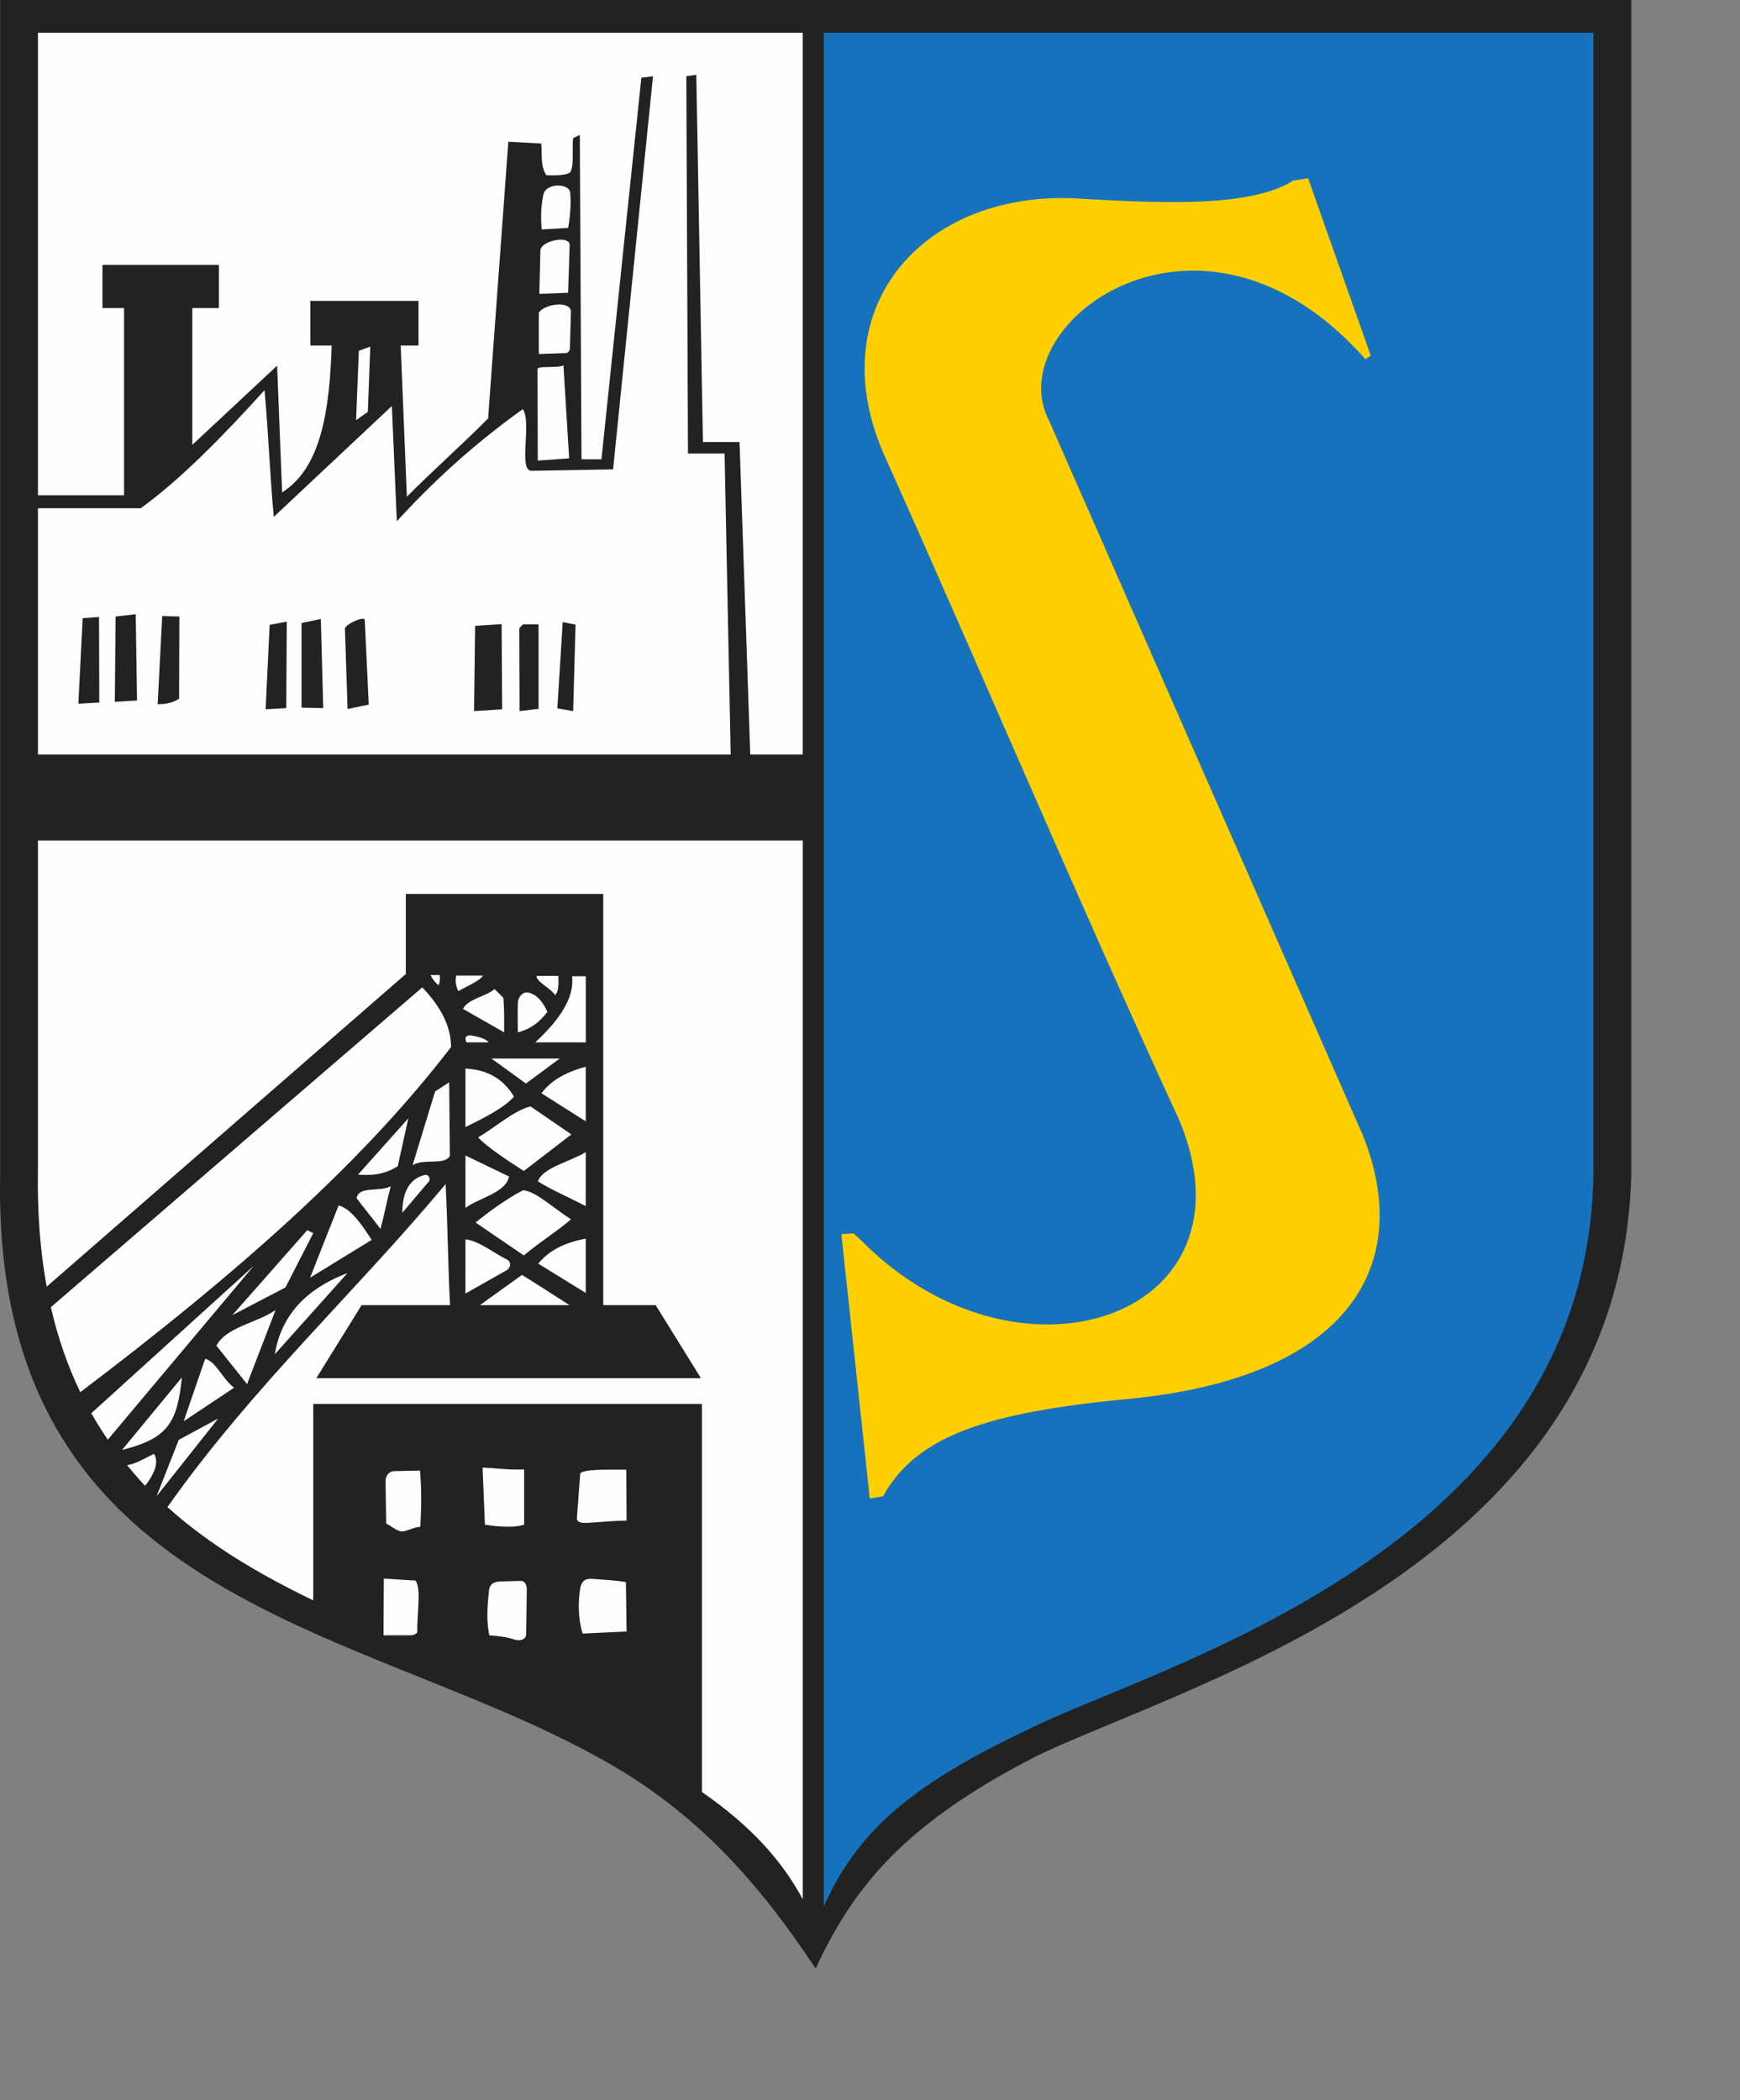 <?xml version="1.0" encoding="UTF-8" standalone="no"?>
<svg
   xmlns:dc="http://purl.org/dc/elements/1.1/"
   xmlns:cc="http://web.resource.org/cc/"
   xmlns:rdf="http://www.w3.org/1999/02/22-rdf-syntax-ns#"
   xmlns:svg="http://www.w3.org/2000/svg"
   xmlns="http://www.w3.org/2000/svg"
   xmlns:sodipodi="http://inkscape.sourceforge.net/DTD/sodipodi-0.dtd"
   xmlns:inkscape="http://www.inkscape.org/namespaces/inkscape"
   width="17.4cm"
   height="21cm"
   id="svg2"
   sodipodi:version="0.32"
   inkscape:version="0.43"
   sodipodi:docname="Stąporków.svg"
   sodipodi:docbase="C:\Documents and Settings\Mistrz\Pulpit\Herby Wikipedia\Świętokrzyskie"
   version="1.0">
  <rect width="100%" height="100%" fill="#808080" stroke="none"/>
  <sodipodi:namedview
     inkscape:window-height="480"
     inkscape:window-width="640"
     inkscape:pageshadow="2"
     inkscape:pageopacity="0.0"
     borderopacity="1.0"
     bordercolor="#666666"
     pagecolor="#ffffff"
     id="base" />
  <defs
     id="defs4">
    <marker
       id="ArrowEnd"
       viewBox="0 0 10 10"
       refX="0"
       refY="5"
       markerUnits="strokeWidth"
       markerWidth="4"
       markerHeight="3"
       orient="auto">
      <path
         d="M 0,0 L 10,5 L 0,10 L 0,0 z "
         id="path7" />
    </marker>
    <marker
       id="ArrowStart"
       viewBox="0 0 10 10"
       refX="10"
       refY="5"
       markerUnits="strokeWidth"
       markerWidth="4"
       markerHeight="3"
       orient="auto">
      <path
         d="M 10,0 L 0,5 L 10,10 L 10,0 z "
         id="path10" />
    </marker>
  </defs>
  <g
     id="g2211">
    <path
       style="fill:#222222;fill-rule:evenodd;stroke:none"
       d="M 0.032,0 L 616.536,0 L 616.536,444.695 C 612.05,590.938 450.991,635.535 392.68,663.195 C 342.593,688.629 322.74,712.602 308.286,743.981 C 288.159,713.719 264.336,684.653 225.033,663.574 C 133.183,613.203 -2.703,605.184 0.041,444.695 L 0.041,0"
       id="path14" />
    <path
       sodipodi:nodetypes="ccccccccccc"
       style="fill:#ffcf01;fill-opacity:1;fill-rule:evenodd;stroke:none"
       d="M 520.118,132.696 C 528.726,123.07 503.81,83.506 496.197,63.741 C 482.369,72.756 432.691,74.854 403.529,74.14 C 343.563,71.694 307.468,121.154 330.647,174.158 C 368.158,257.708 401.131,340.735 439.671,424.286 C 475.62,501.708 375.957,525.806 315.472,458.704 C 318.879,489.673 322.286,539.632 325.694,570.6 C 343.415,575.6 362.084,540.406 423.319,531.849 C 509.203,522.564 537.04,478.708 516.922,431.364 C 477.737,341.997 437.848,252.626 398.659,163.255 C 378.73,121.817 464.891,77.442 526.443,146.758"
       id="path16" />
    <path
       style="fill:#1672bd;fill-opacity:1;fill-rule:evenodd;stroke:none"
       d="M 311.355,12.367 L 602.248,12.367 L 602.248,442.277 C 601.233,586.059 436.6,629.504 388.773,653.512 C 343.026,675.039 323.544,693.133 311.359,720.531 L 311.359,12.36 L 311.355,12.367 z M 516.061,135.75 L 518.088,134.414 L 494.392,67.367 L 488.822,68.235 C 472.499,78.547 438.621,76.699 410.606,75.238 C 350.959,70.231 309.636,114.653 333.797,171.074 C 371.307,254.625 407,339.387 445.535,422.938 C 477.536,498.653 382.509,530.137 322.926,466.106 L 318.007,466.418 L 328.738,566.336 L 333.729,565.5 C 346.447,542.578 372.874,533.75 427.222,528.606 C 510.566,520.422 534.335,477.539 515.218,429.332 C 476.033,339.965 435.728,248.434 396.539,159.063 C 377.247,122.387 453.861,65.266 516.053,135.746"
       id="path18" />
    <path
       style="fill:#fffdfd;fill-rule:evenodd;stroke:none"
       d="M 46.131,547.961 C 53.671,538.824 61.212,529.684 68.753,520.547 C 67.002,537.332 63.776,543.578 46.131,547.961 z M 77.54,513.516 L 69.426,537.129 C 75.766,532.906 82.111,528.684 88.456,524.457 C 84.021,521.043 81.714,514.629 77.544,513.516 L 77.54,513.516 z M 59.173,565.473 L 82.459,536.098 L 67.558,544.16 L 59.173,565.469 L 59.173,565.473 z M 93.375,523.078 C 96.968,513.75 100.56,504.418 104.152,495.086 C 97.099,500.039 85.523,501.422 81.796,508.563 C 85.654,513.399 89.512,518.238 93.371,523.074 L 93.375,523.078 z M 131.305,481.145 C 122.167,491.36 113.029,501.57 103.891,511.785 C 106.779,493.625 120.222,485.332 131.305,481.145 z M 87.788,497.043 L 116.133,464.903 L 118.394,466.051 L 107.884,486.555 L 87.788,497.035 L 87.788,497.043 z M 117.198,482.871 L 127.975,455.57 C 132.944,456.797 137.51,464.016 140.485,468.586 L 117.198,482.867 L 117.198,482.871 z M 143.819,464.442 C 145.237,459.106 146.257,453.653 147.678,448.317 C 143.242,450.617 135.616,448.086 134.771,452.809 C 137.65,456.649 140.936,460.602 143.819,464.442 z M 152.069,458.336 C 155.481,454.305 158.897,450.274 162.313,446.242 C 162.621,445.094 161.871,443.481 160.052,444.172 C 153.73,445.922 152.01,452.41 152.069,458.34 L 152.069,458.336 z M 135.299,443.934 C 141.641,436.832 147.985,429.727 154.33,422.625 C 153.004,428.653 151.672,434.68 150.341,440.711 C 145.106,444.098 140.183,444.246 135.304,443.934 L 135.299,443.934 z M 155.928,440.363 L 164.444,412.485 L 169.764,409.031 L 170.031,436.91 C 167.68,440.551 160.26,437.664 155.923,440.363 L 155.928,440.363 z M 162.72,368.481 C 163.871,368.481 165.026,368.481 166.181,368.481 C 166.397,369.785 166.267,371.09 165.779,372.395 C 164.408,371.246 163.388,369.938 162.72,368.481 z M 172.431,368.707 C 175.802,368.707 179.174,368.707 182.545,368.707 C 181.259,370.817 176.38,372.699 173.23,374.582 C 172.301,372.703 171.944,370.59 172.436,368.707 L 172.431,368.707 z M 202.776,368.824 C 205.523,368.824 208.272,368.824 211.025,368.824 C 211.155,371.012 211.292,374.582 209.829,376.082 C 208.146,373.434 202.735,371.129 202.78,368.824 L 202.776,368.824 z M 202.301,393.942 C 211.567,385.309 217.185,377 216.214,368.942 L 221.405,368.942 L 221.405,393.942 L 202.297,393.942 L 202.301,393.942 z M 184.679,393.938 C 181.886,393.938 179.088,393.938 176.29,393.938 C 175.54,392.137 176.028,391.254 177.756,391.289 C 181.399,391.785 183.97,392.824 184.675,393.938 L 184.679,393.938 z M 174.963,381.266 C 177.223,377.274 183.478,376.738 186.939,373.781 C 188.046,374.895 189.155,376.008 190.266,377.121 C 190.599,381.457 190.554,385.797 190.528,390.137 C 185.343,387.184 180.149,384.227 174.958,381.27 L 174.963,381.266 z M 195.722,390.137 C 195.722,386.531 195.591,382.918 195.722,379.309 C 195.632,377.313 197.09,374.93 199.445,375.047 C 202.924,375.774 205.185,378.617 206.896,382.418 C 204.102,386.063 200.641,388.945 195.717,390.133 L 195.722,390.137 z M 185.739,400.043 L 211.557,400.043 L 198.781,409.488 L 185.739,400.043 z M 175.916,403.844 C 175.916,411.215 175.916,418.586 175.916,425.961 C 183.258,422.336 190.492,418.688 194.259,414.442 C 190.031,407.32 183.691,404.207 175.916,403.844 z M 221.387,403.153 C 221.387,410.027 221.387,416.903 221.387,423.777 C 215.809,420.246 210.227,416.711 204.644,413.176 C 207.839,408.828 213.101,405.356 221.387,403.156 L 221.387,403.153 z M 180.685,429.879 C 187.292,425.965 194.169,419.742 200.511,418.129 C 205.655,421.66 210.8,425.192 215.949,428.727 C 209.96,433.332 203.972,437.942 197.983,442.547 C 190.88,437.977 184.223,433.524 180.685,429.875 L 180.685,429.879 z M 175.916,456.492 C 175.916,449.891 175.916,443.285 175.916,436.68 C 181.407,439.328 186.899,441.977 192.396,444.625 C 191.174,450.77 181.411,452.535 175.916,456.488 L 175.916,456.492 z M 221.387,435.41 C 215.412,439.094 204.992,441.285 203.312,446.469 C 208.449,449.692 215.362,452.688 221.387,455.797 L 221.387,435.406 L 221.387,435.41 z M 179.751,462.024 C 184.675,457.953 191.995,452.731 197.717,449.813 C 202.685,450.235 209.78,457.11 215.814,460.754 C 212.533,463.938 203.263,469.891 197.983,474.461 C 191.904,470.317 185.83,466.168 179.751,462.024 z M 175.916,468.36 C 175.916,475.192 175.916,482.027 175.916,488.863 C 181.205,485.871 186.498,482.875 191.792,479.879 C 193.366,478.34 192.888,476.961 191.931,476.195 C 186.593,473.586 181.254,469.016 175.911,468.363 L 175.916,468.36 z M 221.387,468.125 C 221.387,474.957 221.387,481.793 221.387,488.629 C 215.407,484.945 209.427,481.258 203.444,477.57 C 207.303,472.735 213.281,469.586 221.387,468.125 z M 145.964,575.774 C 145.882,570.281 145.796,564.789 145.711,559.297 C 146.049,557.309 147.069,556.203 148.775,555.981 C 152.096,555.91 155.417,555.836 158.739,555.762 C 159.353,562.672 159.267,569.789 158.866,576.996 C 156.185,577.215 153.63,578.766 151.965,578.766 C 150.382,578.856 148.189,576.942 145.964,575.781 L 145.964,575.774 z M 182.382,554.649 C 182.68,561.836 182.978,569.027 183.276,576.215 C 189.557,577.219 194.879,577.274 198.096,576.215 C 198.096,569.246 198.096,562.281 198.096,555.313 C 192.477,555.641 186.981,554.762 182.382,554.653 L 182.382,554.649 z M 236.69,555.422 C 236.73,561.836 236.77,568.25 236.816,574.664 C 231.323,574.735 226.851,575.254 221.87,575.547 C 218.458,575.656 218.034,574.738 218.037,573.668 C 218.463,568.027 218.887,562.387 219.315,556.746 C 221.292,555.125 229.627,555.469 236.694,555.422 L 236.69,555.422 z M 145.07,596.57 C 145.029,603.723 144.989,610.875 144.944,618.027 C 148.478,618.027 152.01,618.027 155.549,618.027 C 156.61,617.883 157.588,617.328 157.72,616.703 C 157.507,610.254 159.335,600.703 157.083,597.348 C 153.08,597.09 149.077,596.832 145.074,596.574 L 145.07,596.57 z M 184.81,600.992 C 185.149,599.004 186.001,597.899 188.899,597.676 C 191.62,597.606 194.351,597.531 197.076,597.457 C 198.61,597.75 198.949,599.039 199.116,600.332 C 199.034,606.043 198.949,611.758 198.863,617.473 C 198.989,619.387 196.818,620.348 194.648,619.684 C 191.286,618.578 188.475,618.32 184.941,618.027 C 183.75,612.352 184.219,606.895 184.815,600.996 L 184.81,600.992 z M 220.204,617.363 C 218.449,611.781 218.471,605.18 219.311,600.219 C 219.82,597.75 220.885,596.496 223.783,596.684 C 227.826,597.051 231.617,597.086 236.559,597.899 C 236.64,604.129 236.725,610.36 236.811,616.59 C 231.275,616.848 225.738,617.106 220.2,617.363 L 220.204,617.363 z M 40.747,544.074 C 38.553,540.883 36.473,537.555 34.514,534.09 C 54.958,515.547 75.405,497 95.853,478.453 C 77.486,500.328 59.119,522.203 40.751,544.078 L 40.747,544.074 z M 30.349,526.137 C 25.696,516.492 21.933,505.844 19.22,494.008 L 159.593,373.156 C 166.844,380.668 170.473,388.18 170.473,395.695 C 136.734,439.727 89.495,481.363 30.354,526.133 L 30.349,526.137 z M 215.253,493.254 L 181.366,493.254 C 186.674,489.442 191.981,485.629 197.289,481.817 C 203.439,485.625 209.32,489.442 215.249,493.254 L 215.253,493.254 z M 14.324,12.371 L 303.394,12.371 L 303.394,285.172 L 283.569,285.172 L 279.508,167.051 L 265.68,167.051 L 263.167,28.281 L 259.398,28.824 L 260.025,171.403 L 273.853,171.403 L 276.168,285.172 L 14.333,285.172 L 14.333,192.082 C 27.28,192.082 40.228,192.082 53.175,192.082 C 68.469,181.055 84.679,164.348 99.978,147.457 C 101.445,163.418 101.999,179.383 103.467,195.344 C 118.345,181.379 133.223,167.41 148.102,153.442 C 148.729,167.953 149.357,182.465 149.989,196.977 C 162.967,182.828 177.874,168.766 197.59,154.617 C 201.11,159.617 195.727,177.934 200.912,177.93 C 211.179,177.75 221.446,177.57 231.716,177.387 C 236.744,127.867 241.771,78.344 246.803,28.824 L 242.403,29.367 L 227.317,173.578 C 224.803,173.578 222.289,173.578 219.775,173.578 C 219.568,133.309 219.36,91.258 219.148,50.985 L 216.593,52.207 C 216.169,56.649 217.113,63.805 215.222,65.363 C 213.326,66.317 209.472,66.34 206.494,66.195 C 204.116,62.629 204.974,58.215 204.554,54.223 L 192.121,53.574 L 184.481,158.145 C 174.214,168.485 164.042,177.379 153.775,187.719 C 152.999,168.672 152.218,149.629 151.442,130.578 L 158.18,130.578 L 158.18,113.711 L 117.316,113.711 L 117.316,130.578 L 125.363,130.578 C 124.559,154.836 121.495,176.707 106.625,186.086 C 105.998,170.125 105.371,154.16 104.739,138.199 C 94.052,148.176 83.366,158.153 72.675,168.129 C 72.675,150.899 72.675,133.664 72.675,116.434 L 82.734,116.434 L 82.734,100.11 L 38.725,100.11 L 38.725,116.434 L 46.893,116.434 C 46.893,140.012 46.893,163.594 46.893,187.176 C 36.044,187.176 25.191,187.176 14.338,187.176 L 14.338,12.363 L 14.324,12.371 z M 303.394,717.746 C 295.677,703.481 284.35,690.477 265.306,677.246 L 265.306,530.598 L 118.394,530.598 L 118.394,604.809 C 98.29,595.137 79.35,584 63.275,569.559 C 95.65,523.785 134.032,488.707 168.419,447.504 C 169.2,462.754 169.313,478.004 170.093,493.254 L 136.662,493.254 L 119.563,520.84 L 264.918,520.84 L 247.819,493.254 L 228.002,493.254 L 228.002,337.828 L 153.383,337.828 L 153.383,368.106 L 17.641,486.258 C 15.231,473.063 14.062,458.477 14.338,442.281 L 14.338,317.645 L 303.408,317.645 L 303.408,717.746 L 303.394,717.746 z M 203.651,133.789 L 203.651,118.27 C 205.087,115.219 214.915,113.27 215.8,117.508 L 215.412,131.246 C 215.475,132.149 214.955,133.395 213.846,133.449 L 203.66,133.785 L 203.651,133.789 z M 31.243,233.61 L 29.627,265.945 L 37.525,265.508 L 37.425,233.172 L 31.252,233.61 L 31.243,233.61 z M 43.698,232.996 L 43.396,265.246 L 51.799,264.723 L 51.293,232.125 L 43.703,233 L 43.698,232.996 z M 61.312,232.82 L 59.592,266.121 C 63.099,266.121 65.797,265.422 67.688,264.02 L 67.788,232.996 L 61.312,232.824 L 61.312,232.82 z M 101.914,236.153 L 100.397,268.051 L 108.191,267.613 L 108.389,234.926 L 101.914,236.153 z M 113.964,235.449 L 113.964,267.434 L 122.162,267.606 L 121.256,233.953 L 113.967,235.442 L 113.964,235.449 z M 130.363,237.641 L 131.374,267.961 L 139.37,266.297 L 137.854,234.313 C 137.791,232.563 130.228,236.063 130.363,237.641 z M 179.571,236.5 L 179.169,268.75 L 189.796,268.051 L 189.593,235.891 L 179.571,236.504 L 179.571,236.5 z M 196.273,237.465 L 197.585,235.977 L 203.556,235.977 L 203.556,267.875 L 196.372,268.75 L 196.273,237.465 z M 212.677,235.098 L 210.655,267.699 L 216.626,268.75 L 217.533,236.063 L 212.677,235.102 L 212.677,235.098 z M 135.616,132.574 L 139.939,131 L 139.032,155.645 L 134.591,158.797 L 135.616,132.574 z M 204.73,86.723 C 204.337,82.426 204.436,78.047 205.317,73.832 C 206.065,68.973 215.046,69.113 215.506,72.731 C 215.863,76.586 215.601,81.395 214.725,86.129 C 211.395,86.324 208.065,86.524 204.734,86.723 L 204.73,86.723 z M 203.845,111.063 L 204.238,94.949 C 203.882,91.164 214.978,88.649 215.308,92.492 L 214.721,110.641 L 203.849,111.063 L 203.845,111.063 z M 203.16,139.559 L 203.254,174.074 L 215.109,173.227 L 212.957,138.117 C 209.987,139.274 202.997,138.063 203.16,139.559 z M 54.8,561.5 C 52.602,559.176 50.07,556.199 48.012,553.707 C 51.081,553.352 54.687,551.16 58.153,549.442 C 59.917,551.887 59.064,556.289 54.804,561.504"
       id="path20" />
  </g>
</svg>
